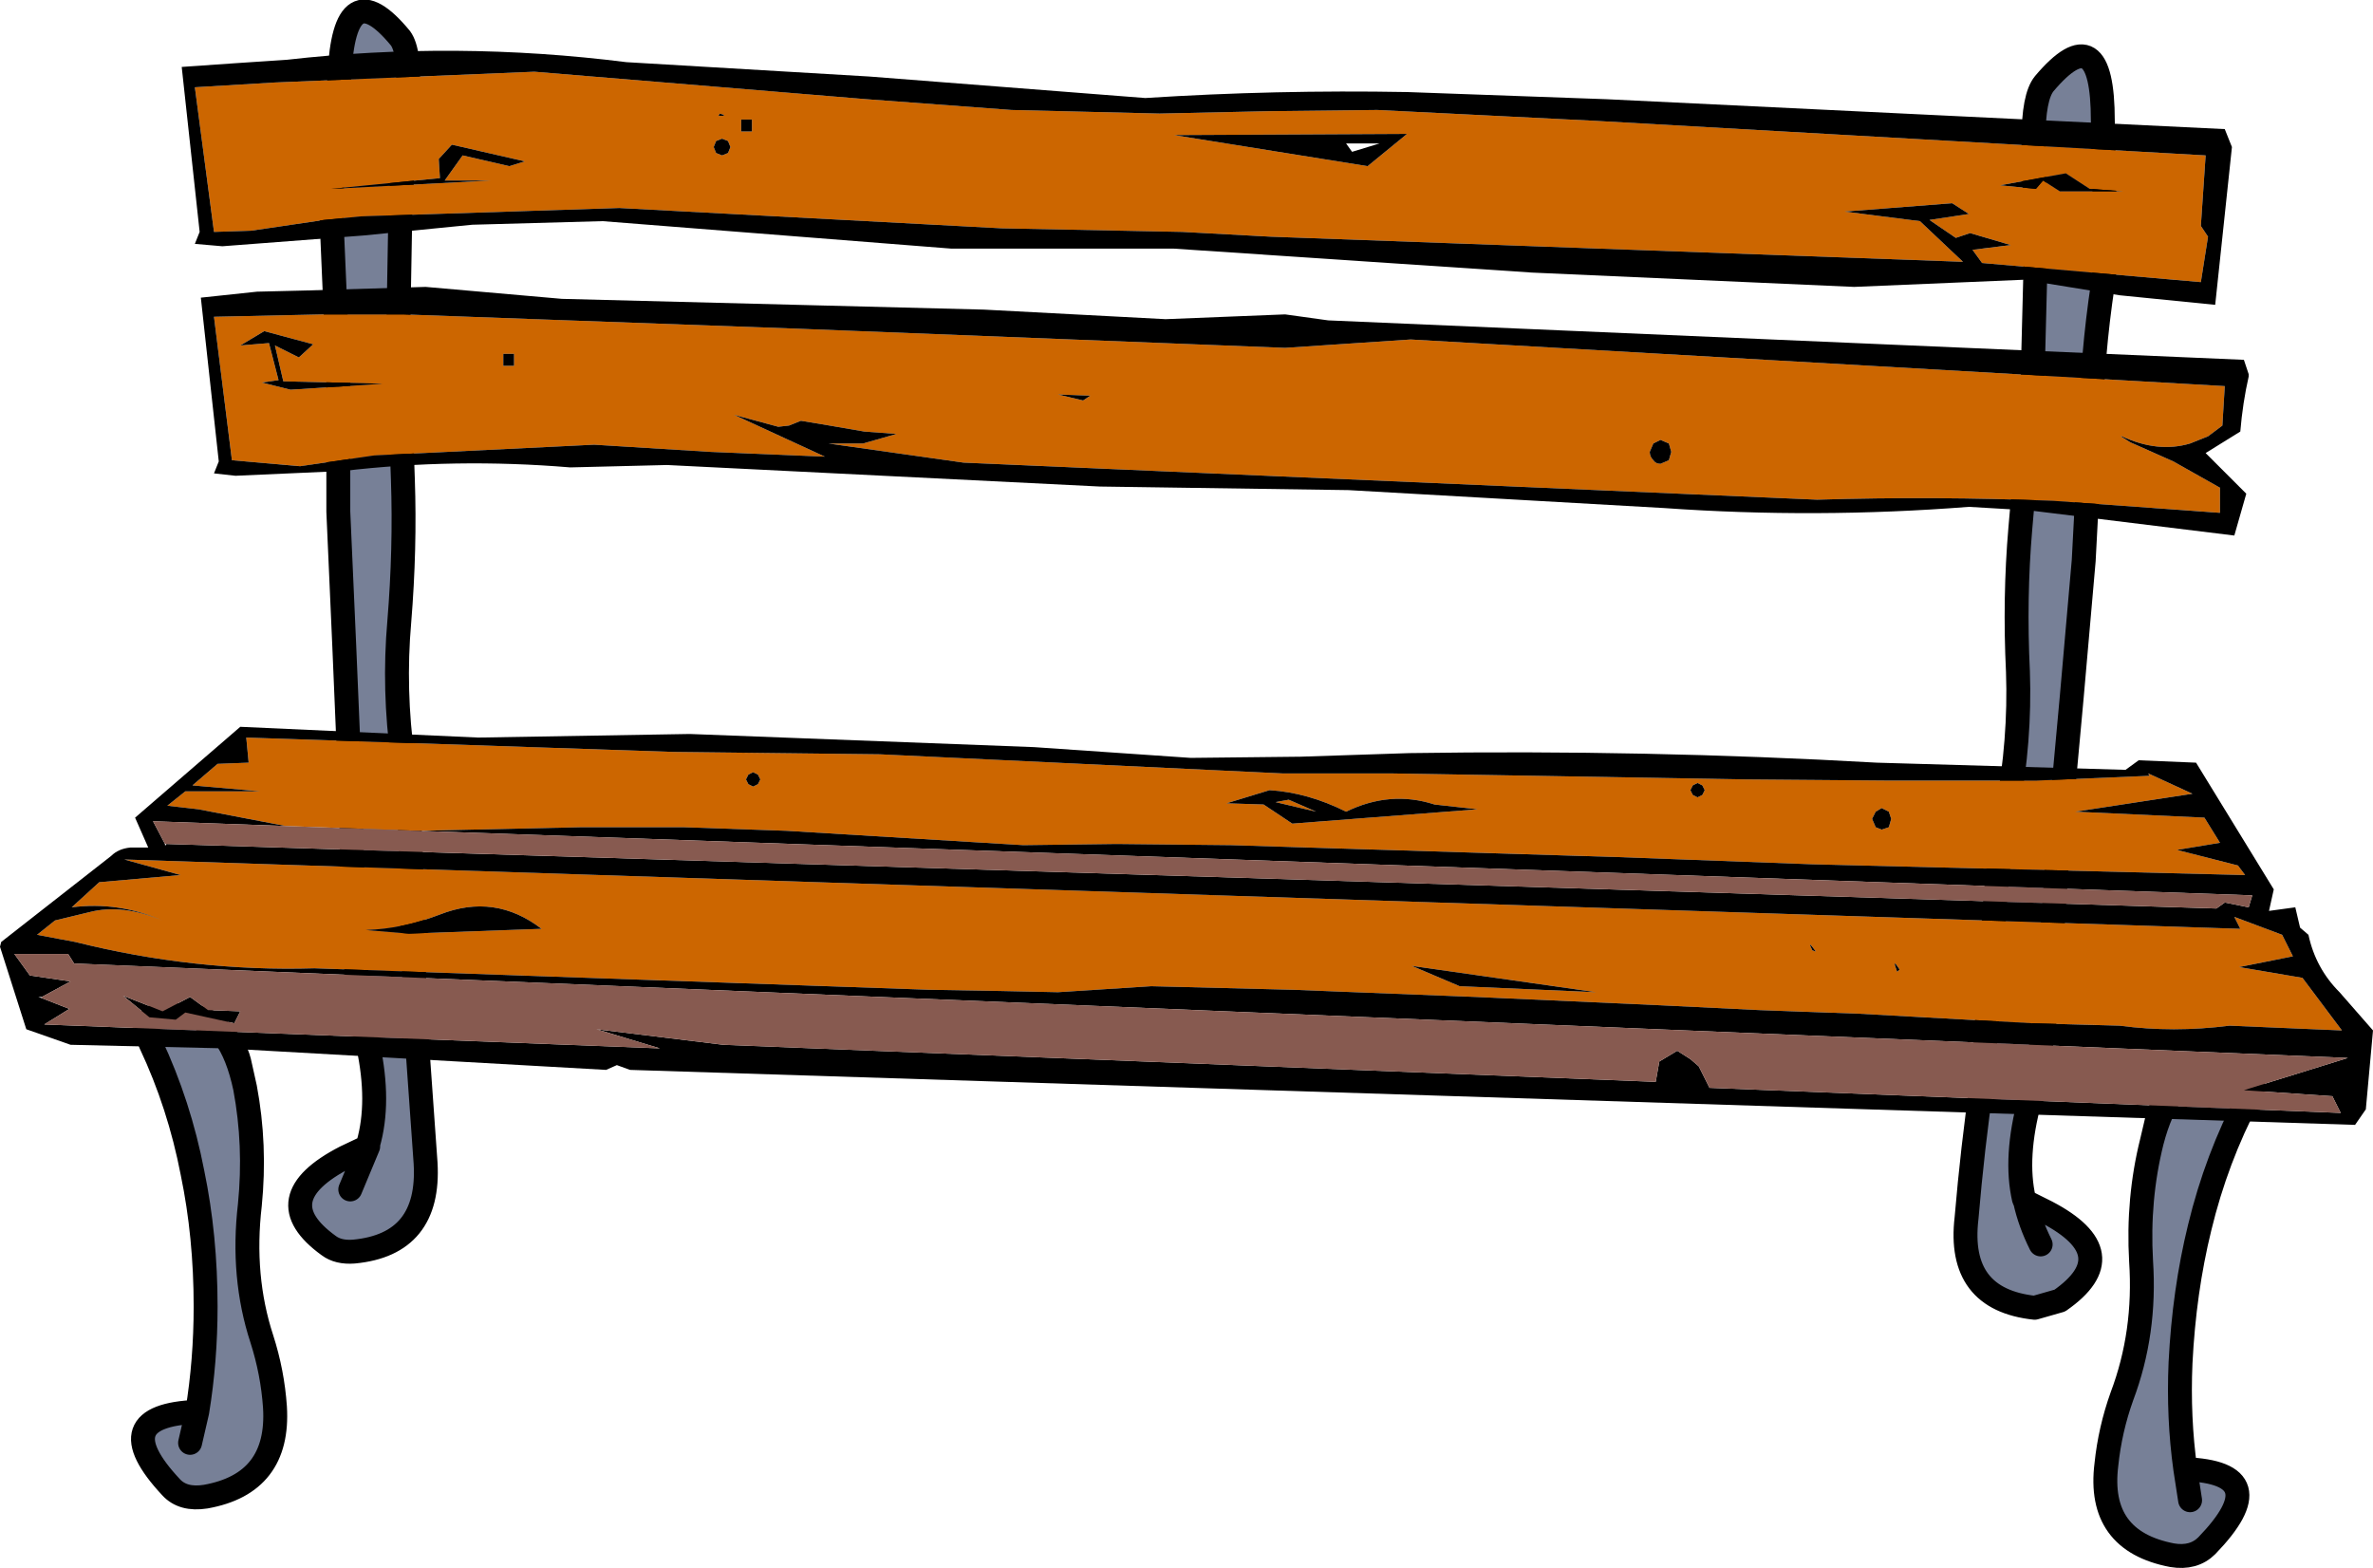 <?xml version="1.0" encoding="UTF-8" standalone="no"?>
<svg xmlns:xlink="http://www.w3.org/1999/xlink" height="65.6px" width="99.25px" xmlns="http://www.w3.org/2000/svg">
  <g transform="matrix(1.0, 0.0, 0.0, 1.0, 49.55, 24.55)">
    <path d="M35.15 25.7 L36.05 26.15 Q39.4 27.9 36.6 29.85 L35.55 30.15 Q32.3 29.8 32.7 26.4 32.95 23.45 33.35 20.7 L33.8 15.1 Q33.85 12.3 34.4 9.35 34.95 6.4 34.85 3.55 34.7 0.45 34.95 -2.45 L35.45 -8.2 35.6 -14.05 35.5 -18.7 Q35.5 -20.5 35.95 -21.05 38.4 -23.95 38.4 -19.5 L38.5 -14.95 38.55 -13.85 38.4 -12.65 Q37.95 -9.65 37.9 -6.8 L37.6 -1.1 37.1 4.6 36.55 10.6 36.15 16.4 Q35.95 19.05 35.35 21.45 34.7 23.85 35.1 25.6 L35.15 25.7 Q35.35 26.6 35.8 27.5 35.35 26.6 35.15 25.7 M41.4 21.05 L41.7 20.8 42.5 20.25 44.0 20.1 Q45.05 20.2 44.5 21.35 43.15 23.9 42.45 26.8 41.8 29.45 41.65 32.45 41.55 34.75 41.85 36.9 45.7 37.05 42.75 40.1 42.2 40.65 41.3 40.5 38.15 39.9 38.55 36.7 38.7 35.25 39.2 33.85 40.2 31.2 40.0 28.2 39.85 25.6 40.45 23.2 40.8 21.85 41.4 21.05 M42.05 38.2 L41.85 36.9 42.05 38.2 M-32.8 -16.0 L-32.9 -10.25 -32.7 -4.5 Q-32.6 -1.6 -32.85 1.45 -33.1 4.3 -32.7 7.2 -32.3 10.1 -32.35 12.9 L-32.15 18.45 -31.75 24.1 Q-31.55 27.5 -34.75 27.8 -35.4 27.85 -35.8 27.55 -38.5 25.6 -35.1 23.85 L-34.15 23.4 -34.15 23.3 Q-33.65 21.55 -34.15 19.2 -34.7 16.8 -34.75 14.2 L-34.9 8.45 -35.15 2.5 -35.4 -3.15 -35.4 -8.8 -35.65 -14.6 -35.7 -15.8 -35.65 -16.9 -35.35 -21.4 Q-35.15 -25.8 -32.8 -22.95 -32.4 -22.4 -32.5 -20.65 L-32.8 -16.0 M-40.15 18.8 Q-39.6 19.55 -39.3 20.95 -38.85 23.35 -39.1 25.85 -39.45 28.85 -38.6 31.45 -38.15 32.85 -38.05 34.3 -37.85 37.5 -40.95 38.05 -41.9 38.2 -42.4 37.65 -45.2 34.65 -41.3 34.5 -40.95 32.35 -40.95 30.1 -40.95 27.15 -41.5 24.5 -42.05 21.65 -43.25 19.1 -43.75 17.95 -42.7 17.85 L-41.25 18.0 -40.45 18.55 -40.15 18.8 M-41.6 35.8 L-41.3 34.5 -41.6 35.8 M-34.9 25.2 L-34.15 23.4 -34.9 25.2" fill="#778097" fill-rule="evenodd" stroke="none"/>
    <path d="M35.15 25.7 L35.1 25.6 Q34.7 23.85 35.35 21.45 35.95 19.05 36.15 16.4 L36.55 10.6 37.1 4.6 37.6 -1.1 37.9 -6.8 Q37.95 -9.65 38.4 -12.65 L38.55 -13.85 38.5 -14.95 38.4 -19.5 Q38.4 -23.95 35.95 -21.05 35.5 -20.5 35.5 -18.7 L35.6 -14.05 35.45 -8.2 34.95 -2.45 Q34.7 0.45 34.85 3.55 34.95 6.4 34.4 9.35 33.85 12.3 33.8 15.1 L33.35 20.7 Q32.95 23.45 32.7 26.4 32.3 29.8 35.55 30.15 L36.6 29.85 Q39.4 27.9 36.05 26.15 L35.15 25.7 Q35.35 26.6 35.8 27.5 M41.4 21.05 L41.7 20.8 42.5 20.25 Q41.8 20.45 41.4 21.05 40.8 21.85 40.45 23.2 39.85 25.6 40.0 28.2 40.2 31.2 39.2 33.85 38.7 35.25 38.55 36.7 38.15 39.9 41.3 40.5 42.2 40.65 42.75 40.1 45.7 37.05 41.85 36.9 L42.05 38.2 M40.45 23.2 L40.65 22.35 Q40.85 21.5 41.4 21.05 M42.5 20.25 L44.0 20.1 Q45.05 20.2 44.5 21.35 43.15 23.9 42.45 26.8 41.8 29.45 41.65 32.45 41.55 34.75 41.85 36.9 M-32.8 -16.0 L-32.9 -10.25 -32.7 -4.5 Q-32.6 -1.6 -32.85 1.45 -33.1 4.3 -32.7 7.2 -32.3 10.1 -32.35 12.9 L-32.15 18.45 -31.75 24.1 Q-31.55 27.5 -34.75 27.8 -35.4 27.85 -35.8 27.55 -38.5 25.6 -35.1 23.85 L-34.15 23.4 -34.15 23.3 Q-33.65 21.55 -34.15 19.2 -34.7 16.8 -34.75 14.2 L-34.9 8.45 -35.15 2.5 -35.4 -3.15 -35.4 -8.8 -35.65 -14.6 -35.7 -15.8 -35.65 -16.9 -35.35 -21.4 Q-35.15 -25.8 -32.8 -22.95 -32.4 -22.4 -32.5 -20.65 L-32.8 -16.0 M-39.3 20.95 L-39.5 20.05 Q-39.65 19.25 -40.15 18.8 -39.6 19.55 -39.3 20.95 -38.85 23.35 -39.1 25.85 -39.45 28.85 -38.6 31.45 -38.15 32.85 -38.05 34.3 -37.85 37.5 -40.95 38.05 -41.9 38.2 -42.4 37.65 -45.2 34.65 -41.3 34.5 -40.95 32.35 -40.95 30.1 -40.95 27.15 -41.5 24.5 -42.05 21.65 -43.25 19.1 -43.75 17.95 -42.7 17.85 L-41.25 18.0 Q-40.55 18.2 -40.15 18.8 L-40.45 18.55 -41.25 18.0 M-34.15 23.4 L-34.9 25.2 M-41.3 34.5 L-41.6 35.8" fill="none" stroke="#000000" stroke-linecap="round" stroke-linejoin="round" stroke-width="1.0"/>
    <path d="M9.3 -18.95 L-0.45 -18.9 7.65 -17.6 9.3 -18.95 M8.05 -19.95 L17.1 -19.5 42.7 -18.05 42.5 -15.1 42.8 -14.65 42.5 -12.75 33.35 -13.55 32.95 -14.1 34.55 -14.3 32.85 -14.8 32.25 -14.6 31.15 -15.35 32.8 -15.6 32.1 -16.05 27.6 -15.7 30.75 -15.3 32.55 -13.6 3.6 -14.65 -0.1 -14.85 -7.65 -15.0 -23.65 -15.85 -34.45 -15.5 -36.0 -15.35 -39.05 -14.9 -40.6 -14.85 -41.4 -20.9 -38.05 -21.1 -27.2 -21.55 -13.3 -20.4 -7.25 -19.95 -1.05 -19.8 3.55 -19.9 8.05 -19.95 M9.45 -10.35 L43.5 -8.4 43.4 -6.75 42.8 -6.3 42.05 -6.0 Q40.7 -5.6 39.2 -6.3 L39.15 -6.3 39.55 -6.05 41.35 -5.25 43.3 -4.15 43.3 -3.1 39.85 -3.35 36.35 -3.6 Q31.4 -3.8 26.45 -3.65 L-9.25 -5.2 -14.9 -6.0 -14.15 -6.0 -13.45 -6.0 -12.05 -6.4 -13.4 -6.5 -14.85 -6.75 -16.05 -6.95 -16.55 -6.75 -17.0 -6.7 -18.85 -7.2 -15.05 -5.45 -19.85 -5.65 -24.7 -5.95 -33.9 -5.5 -37.0 -5.05 -39.85 -5.3 -40.6 -11.3 -36.0 -11.4 -32.7 -11.4 -16.15 -10.8 4.2 -10.0 9.45 -10.35 M19.45 -5.65 Q19.45 -5.45 19.6 -5.3 19.7 -5.15 19.9 -5.15 L20.25 -5.3 20.35 -5.65 20.25 -6.0 19.9 -6.15 19.6 -6.0 19.45 -5.65 M35.9 -17.0 L36.6 -16.55 39.25 -16.55 37.85 -16.65 36.85 -17.3 34.1 -16.8 35.6 -16.65 35.9 -17.0 M-37.6 10.0 L-41.25 9.3 -42.55 9.15 -41.8 8.55 -38.65 8.55 -41.5 8.3 -40.45 7.4 -39.15 7.35 -39.25 6.3 -21.4 6.9 -12.75 7.0 4.1 7.8 8.65 7.8 14.7 7.9 23.4 8.05 29.5 8.1 35.6 8.1 40.35 7.9 40.3 7.8 42.15 8.65 37.25 9.4 42.65 9.65 43.3 10.7 41.5 11.0 44.05 11.65 44.35 12.05 26.25 11.6 18.15 11.3 1.95 10.8 -2.85 10.75 -6.75 10.8 -16.65 10.2 -20.95 10.05 -25.25 10.05 -32.05 10.2 -37.6 10.0 M46.35 15.45 L44.1 15.9 46.75 16.35 48.4 18.55 43.7 18.35 Q41.35 18.65 39.1 18.35 L35.45 18.25 28.2 17.85 24.05 17.7 19.95 17.5 12.2 17.15 4.55 16.85 -1.4 16.7 -5.3 16.95 -7.7 16.9 -10.65 16.85 -36.4 15.95 Q-41.4 16.1 -46.4 14.85 L-48.0 14.55 -47.25 13.95 -45.8 13.6 Q-44.45 13.25 -42.75 13.95 -44.6 13.15 -46.55 13.4 L-45.4 12.35 -42.0 12.05 -44.35 11.4 44.15 14.3 43.9 13.8 45.9 14.55 46.35 15.45 M21.45 8.2 L21.25 8.3 21.15 8.5 21.25 8.7 21.45 8.8 21.65 8.7 21.75 8.5 21.65 8.3 21.45 8.2 M29.45 9.4 L29.15 9.25 28.9 9.4 28.75 9.7 28.9 10.05 29.15 10.15 29.45 10.05 29.55 9.7 29.45 9.4 M26.4 15.25 Q26.0 14.7 26.25 15.2 L26.4 15.25 M29.9 16.0 Q29.55 15.45 29.8 16.1 L29.9 16.0 M10.45 9.1 Q8.6 8.5 6.75 9.4 5.15 8.6 3.55 8.5 L1.75 9.05 3.3 9.1 4.5 9.9 12.25 9.3 10.45 9.1 M4.35 8.9 L5.5 9.4 3.8 9.0 4.35 8.9 M17.2 16.95 L9.5 15.85 11.5 16.7 17.2 16.95 M-27.6 -17.8 L-30.65 -18.5 -31.2 -17.9 -31.15 -17.1 -35.7 -16.65 -29.0 -17.0 -30.95 -17.0 -30.2 -18.05 -28.25 -17.6 -27.6 -17.8 M-36.45 -10.15 L-38.5 -10.7 -39.5 -10.1 -38.3 -10.2 -37.9 -8.65 -38.6 -8.55 -37.4 -8.25 -33.55 -8.5 -37.7 -8.6 -38.05 -10.1 -37.05 -9.6 -36.45 -10.15 M-28.5 -9.75 L-28.5 -9.25 -28.05 -9.25 -28.05 -9.75 -28.5 -9.75 M-18.55 -19.55 L-18.55 -19.05 -18.1 -19.05 -18.1 -19.55 -18.55 -19.55 M-19.35 -18.75 L-19.6 -18.65 -19.7 -18.4 -19.6 -18.15 -19.35 -18.05 -19.1 -18.15 -19.0 -18.4 -19.1 -18.65 -19.35 -18.75 M-19.45 -19.8 L-19.5 -19.7 Q-19.05 -19.7 -19.45 -19.8 M-3.95 -8.0 L-5.3 -8.05 -4.25 -7.8 -3.95 -8.0 M-17.85 7.85 L-18.05 7.75 -18.25 7.85 -18.35 8.05 -18.25 8.25 -18.05 8.35 -17.85 8.25 -17.75 8.05 -17.85 7.85 M-34.25 14.35 L-32.45 14.5 -26.9 14.3 Q-28.85 12.8 -31.15 13.7 -32.7 14.3 -34.25 14.35" fill="#cc6600" fill-rule="evenodd" stroke="none"/>
    <path d="M9.3 -18.95 L7.65 -17.6 -0.45 -18.9 9.3 -18.95 M6.75 -18.55 L7.0 -18.2 8.15 -18.55 6.75 -18.55 M9.45 -10.35 L4.2 -10.0 -16.15 -10.8 -32.7 -11.4 -36.0 -11.4 -40.6 -11.3 -39.85 -5.3 -37.0 -5.05 -33.9 -5.5 -24.7 -5.95 -19.85 -5.65 -15.05 -5.45 -18.85 -7.2 -17.0 -6.7 -16.55 -6.75 -16.05 -6.95 -14.85 -6.75 -13.4 -6.5 -12.05 -6.4 -13.45 -6.0 -14.15 -6.0 -14.9 -6.0 -9.25 -5.2 26.45 -3.65 Q31.4 -3.8 36.35 -3.6 L39.85 -3.35 43.3 -3.1 43.3 -4.15 41.35 -5.25 39.55 -6.05 39.15 -6.3 39.2 -6.3 Q40.7 -5.6 42.05 -6.0 L42.8 -6.3 43.4 -6.75 43.5 -8.4 9.45 -10.35 M8.05 -19.95 L3.55 -19.9 -1.05 -19.8 -7.25 -19.95 -13.3 -20.4 -27.2 -21.55 -38.05 -21.1 -41.4 -20.9 -40.6 -14.85 -39.05 -14.9 -36.0 -15.35 -34.45 -15.5 -23.65 -15.85 -7.65 -15.0 -0.1 -14.85 3.6 -14.65 32.55 -13.6 30.75 -15.3 27.6 -15.7 32.1 -16.05 32.8 -15.6 31.15 -15.35 32.25 -14.6 32.85 -14.8 34.55 -14.3 32.95 -14.1 33.35 -13.55 42.5 -12.75 42.8 -14.65 42.5 -15.1 42.7 -18.05 17.1 -19.5 8.05 -19.95 M4.2 -11.4 L6.0 -11.15 44.3 -9.5 44.5 -8.9 44.5 -8.8 Q44.25 -7.7 44.15 -6.5 L42.7 -5.6 44.4 -3.9 43.9 -2.15 35.35 -3.2 32.8 -3.35 Q26.4 -2.85 20.05 -3.3 L6.85 -4.05 -3.55 -4.2 -21.65 -5.1 -25.7 -5.0 Q-30.5 -5.4 -35.2 -4.85 L-39.7 -4.65 -40.6 -4.75 -40.4 -5.25 -41.15 -12.1 -38.8 -12.35 -36.75 -12.4 -31.75 -12.55 -26.05 -12.05 -8.4 -11.6 -0.8 -11.2 4.2 -11.4 M19.45 -5.65 L19.6 -6.0 19.9 -6.15 20.25 -6.0 20.35 -5.65 20.25 -5.3 19.9 -5.15 Q19.7 -5.15 19.6 -5.3 19.45 -5.45 19.45 -5.65 M9.3 -20.7 L17.65 -20.4 43.5 -19.15 43.8 -18.4 43.1 -11.8 39.1 -12.2 35.1 -12.85 28.0 -12.55 14.5 -13.15 -0.45 -14.15 -9.75 -14.15 -24.35 -15.3 -29.8 -15.15 -34.35 -14.7 -40.25 -14.25 -41.4 -14.35 -41.2 -14.85 -41.95 -21.75 -39.8 -21.9 -37.55 -22.05 Q-30.5 -22.85 -23.35 -21.95 L-13.2 -21.35 -1.65 -20.45 Q3.8 -20.8 9.3 -20.7 M-32.05 10.2 L-25.25 10.05 -20.95 10.05 -16.65 10.2 -6.75 10.8 -2.85 10.75 1.95 10.8 18.15 11.3 26.25 11.6 44.35 12.05 44.05 11.65 41.5 11.0 43.3 10.7 42.65 9.65 37.25 9.4 42.15 8.65 40.3 7.8 40.35 7.9 35.6 8.1 29.5 8.1 23.4 8.05 14.7 7.9 8.65 7.8 4.1 7.8 -12.75 7.0 -21.4 6.9 -39.25 6.3 -39.15 7.35 -40.45 7.4 -41.5 8.3 -38.65 8.55 -41.8 8.55 -42.55 9.15 -41.25 9.3 -37.6 10.0 -43.15 9.8 -42.65 10.75 -42.65 10.8 -42.6 10.8 -42.6 10.75 43.15 13.45 43.5 13.2 44.5 13.4 44.65 12.9 -32.05 10.2 M35.9 -17.0 L35.6 -16.65 34.1 -16.8 36.85 -17.3 37.85 -16.65 39.25 -16.55 36.6 -16.55 35.9 -17.0 M46.45 13.4 L46.65 14.25 47.0 14.55 Q47.3 15.95 48.3 16.95 L49.7 18.55 49.4 21.85 48.95 22.5 -23.2 20.2 -23.75 20.0 -24.2 20.2 -40.15 19.3 -46.6 19.15 -48.45 18.5 -49.55 15.05 -49.5 14.85 -44.9 11.25 Q-44.6 10.95 -44.1 10.9 L-43.35 10.9 -43.9 9.65 -39.5 5.85 -29.55 6.3 -20.7 6.15 -6.3 6.7 0.25 7.15 4.85 7.1 9.4 6.95 Q19.25 6.8 28.95 7.35 L39.35 7.65 39.9 7.25 42.3 7.35 45.55 12.65 45.35 13.55 46.45 13.4 M46.35 15.45 L45.9 14.55 43.9 13.8 44.15 14.3 -44.35 11.4 -42.0 12.05 -45.4 12.35 -46.55 13.4 Q-44.6 13.15 -42.75 13.95 -44.45 13.25 -45.8 13.6 L-47.25 13.95 -48.0 14.55 -46.4 14.85 Q-41.4 16.1 -36.4 15.95 L-10.65 16.85 -7.7 16.9 -5.3 16.95 -1.4 16.7 4.55 16.85 12.2 17.15 19.95 17.5 24.05 17.7 28.2 17.85 35.45 18.25 39.1 18.35 Q41.35 18.65 43.7 18.35 L48.4 18.55 46.75 16.35 44.1 15.9 46.35 15.45 M-47.8 17.2 L-46.65 17.65 -47.7 18.3 -21.95 19.3 -24.6 18.5 -19.3 19.15 19.7 20.7 19.85 19.85 20.6 19.4 21.15 19.75 21.5 20.05 21.75 20.55 21.95 20.95 48.35 22.0 48.0 21.3 44.3 21.05 48.65 19.7 -46.45 15.75 -46.7 15.35 -48.95 15.35 -48.3 16.25 -46.6 16.5 -47.8 17.15 -47.95 17.15 -47.8 17.2 M-17.85 7.85 L-17.75 8.05 -17.85 8.25 -18.05 8.35 -18.25 8.25 -18.35 8.05 -18.25 7.85 -18.05 7.75 -17.85 7.85 M-3.95 -8.0 L-4.25 -7.8 -5.3 -8.05 -3.95 -8.0 M-19.45 -19.8 Q-19.05 -19.7 -19.5 -19.7 L-19.45 -19.8 M-19.35 -18.75 L-19.1 -18.65 -19.0 -18.4 -19.1 -18.15 -19.35 -18.05 -19.6 -18.15 -19.7 -18.4 -19.6 -18.65 -19.35 -18.75 M-18.55 -19.55 L-18.1 -19.55 -18.1 -19.05 -18.55 -19.05 -18.55 -19.55 M-28.5 -9.75 L-28.05 -9.75 -28.05 -9.25 -28.5 -9.25 -28.5 -9.75 M-36.45 -10.15 L-37.05 -9.6 -38.05 -10.1 -37.7 -8.6 -33.55 -8.5 -37.4 -8.25 -38.6 -8.55 -37.9 -8.65 -38.3 -10.2 -39.5 -10.1 -38.5 -10.7 -36.45 -10.15 M-27.6 -17.8 L-28.25 -17.6 -30.2 -18.05 -30.95 -17.0 -29.0 -17.0 -35.7 -16.65 -31.15 -17.1 -31.2 -17.9 -30.65 -18.5 -27.6 -17.8 M17.2 16.95 L11.5 16.7 9.5 15.85 17.2 16.95 M4.35 8.9 L3.8 9.0 5.5 9.4 4.35 8.9 M10.45 9.1 L12.25 9.3 4.5 9.9 3.3 9.1 1.75 9.05 3.55 8.5 Q5.15 8.6 6.75 9.4 8.6 8.5 10.45 9.1 M29.9 16.0 L29.8 16.1 Q29.55 15.45 29.9 16.0 M26.4 15.25 L26.25 15.2 Q26.0 14.7 26.4 15.25 M29.45 9.4 L29.55 9.7 29.45 10.05 29.15 10.15 28.9 10.05 28.75 9.7 28.9 9.4 29.15 9.25 29.45 9.4 M21.45 8.2 L21.65 8.3 21.75 8.5 21.65 8.7 21.45 8.8 21.25 8.7 21.15 8.5 21.25 8.3 21.45 8.2 M-39.5 17.75 L-39.75 18.25 -41.8 17.8 -42.2 18.1 -43.3 18.0 -44.4 17.1 -42.75 17.75 -41.6 17.15 -40.85 17.7 -39.5 17.75 M-34.25 14.35 Q-32.7 14.3 -31.15 13.7 -28.85 12.8 -26.9 14.3 L-32.45 14.5 -34.25 14.35" fill="#000000" fill-rule="evenodd" stroke="none"/>
    <path d="M-32.05 10.2 L44.65 12.9 44.5 13.4 43.5 13.2 43.15 13.45 -42.6 10.75 -42.65 10.75 -43.15 9.8 -37.6 10.0 -32.05 10.2 M-47.8 17.15 L-46.6 16.5 -48.3 16.25 -48.95 15.35 -46.7 15.35 -46.45 15.75 48.65 19.7 44.3 21.05 48.0 21.3 48.35 22.0 21.95 20.95 21.75 20.55 21.5 20.05 21.15 19.75 20.6 19.4 19.85 19.85 19.7 20.7 -19.3 19.15 -24.6 18.5 -21.95 19.3 -47.7 18.3 -46.65 17.65 -47.8 17.2 -47.8 17.15 M-39.5 17.75 L-40.85 17.7 -41.6 17.15 -42.75 17.75 -44.4 17.1 -43.3 18.0 -42.2 18.1 -41.8 17.8 -39.75 18.25 -39.5 17.75" fill="#875a50" fill-rule="evenodd" stroke="none"/>
  </g>
</svg>
